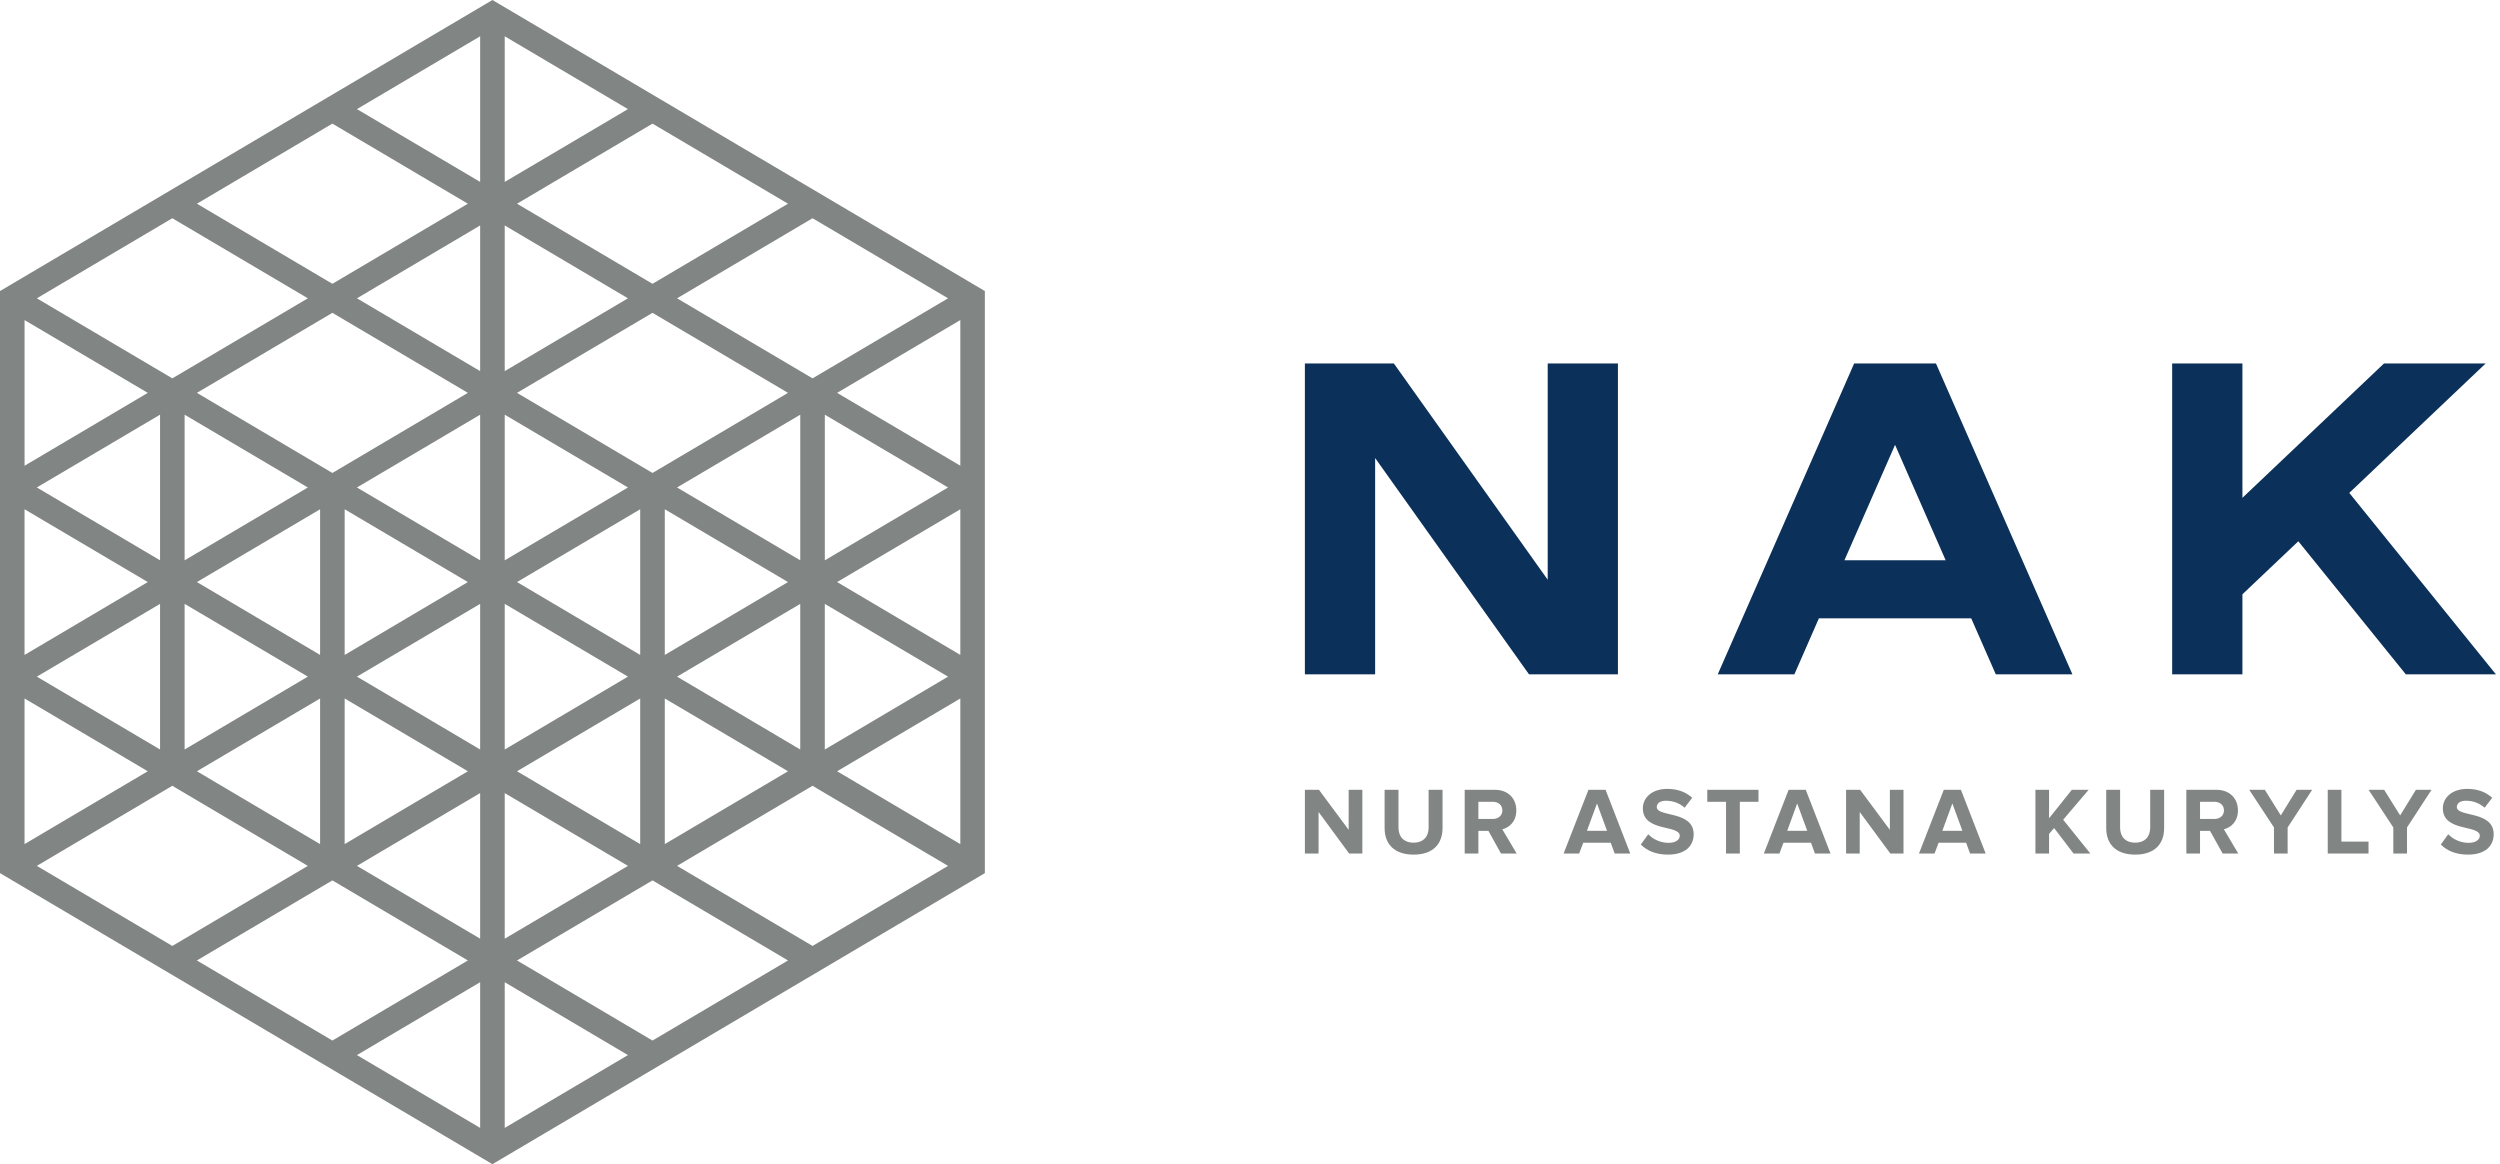 <svg width="335" height="156" viewBox="0 0 335 156" fill="none" xmlns="http://www.w3.org/2000/svg">
<g clip-path="url(#clip0_207_370)">
<path fill-rule="evenodd" clip-rule="evenodd" d="M65.985 0L0 39V117L65.985 156L131.97 117V39L65.985 0ZM67.633 4.862L84.144 14.621L67.633 24.377V4.862ZM47.83 14.621L64.34 4.862V24.377L47.83 14.621ZM69.28 27.298L87.435 16.566L105.592 27.298L87.435 38.03L69.28 27.298ZM26.386 27.298L44.539 16.566L62.694 27.298L44.539 38.03L26.386 27.298ZM90.726 39.974L108.881 29.243L127.036 39.974L108.881 50.7L90.726 39.974ZM4.934 39.974L23.091 29.243L41.252 39.974L23.091 50.7L4.934 39.972V39.974ZM67.633 30.209L84.144 39.974L67.633 49.73V30.209ZM47.83 39.974L64.34 30.209V49.73L47.83 39.974ZM69.28 52.643L87.435 41.919L105.592 52.643L87.435 63.377L69.28 52.643ZM26.386 52.643L44.539 41.919L62.694 52.643L44.539 63.377L26.386 52.643ZM112.172 52.643L128.683 42.888V62.406L112.172 52.643ZM3.291 42.89L19.802 52.645L3.291 62.41V42.89ZM110.526 55.568L127.036 65.322L110.526 75.083V55.568ZM90.724 65.322L107.235 55.568V75.083L90.724 65.322ZM67.633 55.568L84.144 65.322L67.633 75.083V55.568ZM47.83 65.322L64.34 55.568V75.083L47.83 65.322ZM24.737 55.568L41.248 65.322L24.737 75.083V55.568ZM4.934 65.319L21.448 55.566V75.081L4.934 65.319ZM112.172 77.996L128.683 68.241V87.759L112.172 77.996ZM89.082 68.241L105.592 77.996L89.082 87.761V68.241ZM69.28 77.996L85.786 68.241V87.759L69.28 77.996ZM46.185 68.241L62.692 77.996L46.185 87.761V68.241ZM26.386 77.996L42.892 68.241V87.759L26.386 77.996ZM3.289 68.241L19.802 77.996L3.289 87.761V68.241ZM110.524 80.919L127.034 90.67L110.524 100.434V80.917V80.919ZM90.722 90.67L107.232 80.919V100.434L90.722 90.668V90.67ZM67.633 80.917L84.144 90.668L67.633 100.432V80.917ZM47.83 90.668L64.34 80.917V100.432L47.83 90.668ZM24.737 80.917L41.248 90.668L24.737 100.432V80.917ZM4.934 90.67L21.448 80.919V100.434L4.934 90.668V90.67ZM112.172 103.349L128.683 93.596V113.11L112.172 103.349ZM89.082 93.596L105.592 103.349L89.082 113.11V93.596ZM69.28 103.349L85.786 93.596V113.11L69.28 103.349ZM46.185 93.596L62.696 103.349L46.185 113.11V93.596ZM26.386 103.349L42.892 93.596V113.11L26.386 103.349ZM3.289 93.596L19.799 103.349L3.289 113.11V93.596ZM90.724 116.028L108.881 105.296L127.036 116.028L108.881 126.757L90.724 116.028ZM4.934 116.028L23.091 105.296L41.248 116.028L23.091 126.757L4.934 116.028ZM67.633 106.272L84.144 116.028L67.633 125.785V106.272ZM47.83 116.028L64.34 106.272V125.783L47.83 116.028ZM69.28 128.702L87.435 117.972L105.592 128.702L87.435 139.434L69.28 128.702ZM26.38 128.702L44.539 117.972L62.694 128.702L44.539 139.434L26.382 128.702H26.38ZM67.633 131.619L84.144 141.381L67.633 151.14V131.617V131.619ZM47.83 141.381L64.34 131.617V151.138L47.83 141.381ZM180.786 114.374L176.689 108.803V114.374H174.856V105.833H176.738L180.721 111.198V105.833H182.555V114.374H180.786ZM327.07 113.173L328.064 111.785C328.669 112.413 329.61 112.94 330.797 112.94C331.806 112.94 332.294 112.478 332.294 111.994C332.294 110.482 327.34 111.52 327.34 108.311C327.34 106.888 328.578 105.709 330.608 105.709C331.973 105.709 333.106 106.123 333.958 106.903L332.939 108.234C332.252 107.624 331.362 107.29 330.442 107.298C329.652 107.298 329.214 107.646 329.214 108.155C329.214 109.512 334.153 108.602 334.153 111.785C334.153 113.347 333.031 114.52 330.71 114.52C329.057 114.52 327.872 113.973 327.07 113.173ZM320.703 114.374V110.875L317.391 105.833H319.478L321.62 109.265L323.734 105.833H325.825L322.54 110.878V114.374H320.703ZM311.917 114.374V105.833H313.747V112.776H317.381V114.374H311.917ZM304.712 114.374V110.875L301.396 105.833H303.488L305.626 109.265L307.743 105.833H309.832L306.543 110.878V114.374H304.712ZM298.012 108.59C298.012 107.875 297.46 107.437 296.723 107.437H294.804V109.739H296.723C297.46 109.739 298.012 109.305 298.012 108.59ZM297.835 114.374L296.144 111.337H294.804V114.374H292.969V105.833H296.991C298.788 105.833 299.884 107 299.884 108.59C299.884 110.104 298.926 110.908 298 111.121L299.929 114.374H297.835ZM282.234 110.965V105.833H284.094V110.908C284.094 112.093 284.785 112.916 286.116 112.916C287.442 112.916 288.126 112.093 288.126 110.91V105.833H289.994V110.954C289.994 113.078 288.736 114.52 286.116 114.52C283.497 114.52 282.234 113.068 282.234 110.965ZM277.855 114.374L275.25 110.954L274.574 111.747V114.374H272.747V105.833H274.574V109.65L277.626 105.833H279.879L276.464 109.844L280.111 114.374H277.855ZM261.617 107.658L260.275 111.327H262.959L261.617 107.658ZM263.988 114.374L263.46 112.928H259.773L259.229 114.374H257.142L260.468 105.833H262.764L266.081 114.374H263.988ZM253.305 114.374L249.203 108.803V114.374H247.376V105.833H249.258L253.242 111.198V105.833H255.069V114.374H253.305ZM240.826 107.658L239.49 111.327H242.17L240.826 107.658ZM243.202 114.374L242.674 112.928H238.987L238.443 114.374H236.356L239.677 105.833H241.972L245.291 114.374H243.202ZM231.288 114.374V107.437H228.775V105.833H235.637V107.437H233.138V114.374H231.288ZM219.868 113.173L220.867 111.785C221.467 112.413 222.414 112.94 223.595 112.94C224.604 112.94 225.09 112.478 225.09 111.994C225.09 110.482 220.14 111.52 220.14 108.311C220.142 106.888 221.378 105.709 223.406 105.709C224.771 105.709 225.908 106.123 226.756 106.903L225.737 108.234C225.047 107.593 224.113 107.298 223.24 107.298C222.45 107.298 222.008 107.646 222.008 108.155C222.008 109.512 226.951 108.602 226.951 111.785C226.951 113.347 225.833 114.52 223.508 114.52C221.857 114.52 220.676 113.973 219.868 113.173ZM213.996 107.658L212.65 111.327H215.338L213.996 107.658ZM216.369 114.374L215.837 112.928H212.152L211.608 114.374H209.521L212.853 105.833H215.145L218.457 114.374H216.369ZM201.315 108.59C201.315 107.875 200.764 107.437 200.025 107.437H198.103V109.739H200.025C200.764 109.739 201.315 109.305 201.315 108.59ZM201.134 114.374L199.449 111.337H198.103V114.374H196.269V105.833H200.3C202.094 105.833 203.187 107 203.187 108.59C203.187 110.104 202.232 110.908 201.305 111.121L203.235 114.374H201.134ZM185.537 110.965V105.833H187.397V110.908C187.397 112.093 188.089 112.916 189.423 112.916C190.747 112.916 191.433 112.093 191.433 110.91V105.833H193.301V110.954C193.301 113.078 192.038 114.52 189.423 114.52C186.804 114.52 185.537 113.068 185.537 110.965Z" fill="#818584"/>
<path fill-rule="evenodd" clip-rule="evenodd" d="M184.268 61.377L204.888 90.362H216.802V48.702H207.391V77.682L186.776 48.702H174.854V90.362H184.268V61.377ZM253.938 59.61L260.719 75.076H247.153L253.938 59.61ZM240.447 90.362L243.732 82.856H264.142L267.436 90.362H277.703L259.418 48.702H248.458L230.177 90.362H240.447ZM333.083 48.7H319.46L300.485 66.707V48.7H291.07V90.36H300.485V79.635L307.975 72.53L322.38 90.36H334.452L314.803 66.049L333.083 48.7Z" fill="#0B3059"/>
</g>
<defs>
<clipPath id="clip0_207_370">
<rect width="335" height="156" fill="white"/>
</clipPath>
</defs>
</svg>
